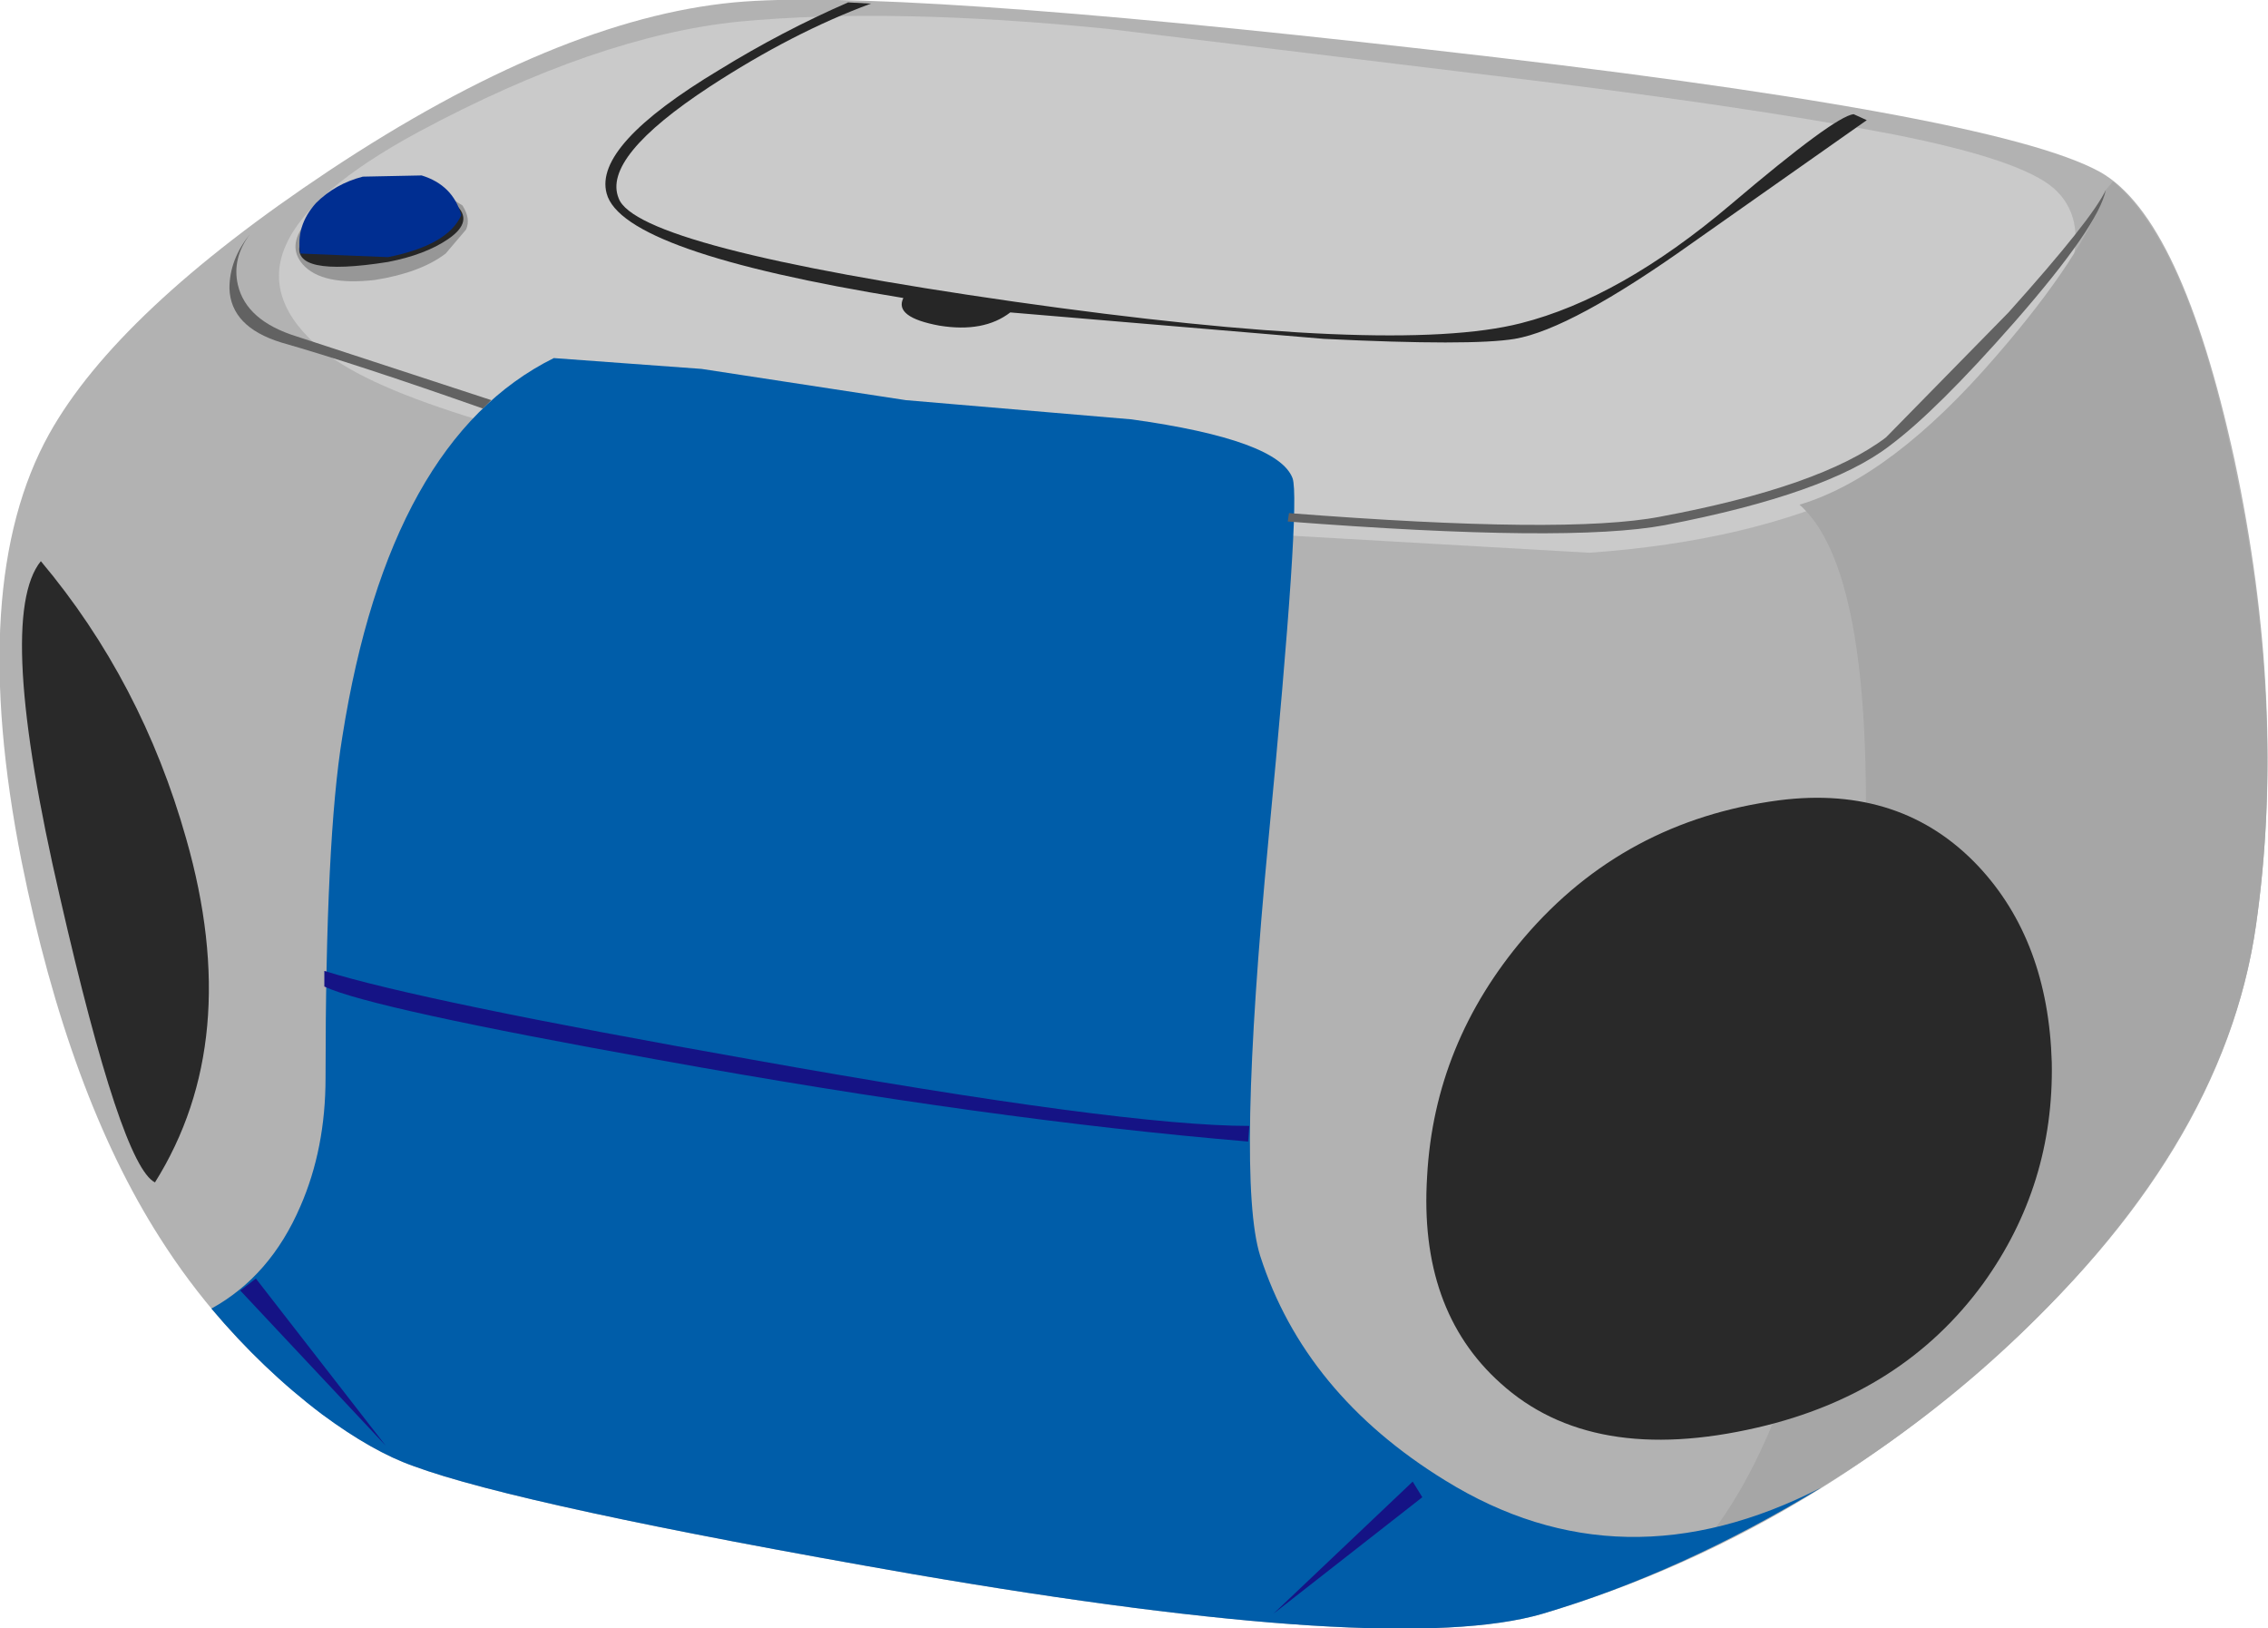 <?xml version="1.0" encoding="UTF-8" standalone="no"?>
<svg xmlns:xlink="http://www.w3.org/1999/xlink" height="67.75px" width="94.4px" xmlns="http://www.w3.org/2000/svg">
  <g transform="matrix(1.0, 0.0, 0.0, 1.0, -266.45, -202.9)">
    <path d="M267.35 238.75 Q265.05 227.15 268.5 220.95 271.35 215.85 280.15 210.0 289.65 203.7 297.0 203.0 303.35 202.4 325.8 204.95 349.4 207.6 353.85 210.05 357.25 211.95 359.45 222.0 361.65 232.3 360.35 241.4 359.0 250.9 349.45 259.4 340.95 267.0 330.65 270.05 324.5 271.85 304.45 268.4 288.1 265.55 283.65 263.9 281.5 263.15 278.75 260.85 275.45 258.1 273.1 254.4 269.3 248.45 267.35 238.75" fill="#b2b2b2" fill-rule="evenodd" stroke="none"/>
    <path d="M279.9 217.5 Q274.8 213.3 283.85 208.4 291.3 204.4 297.2 203.8 303.55 203.2 312.55 204.1 L327.8 205.95 Q338.8 207.25 345.3 208.5 350.6 209.55 351.95 210.75 354.05 212.65 351.2 217.05 346.05 224.95 332.6 225.9 L310.75 224.65 298.45 223.05 Q291.55 221.95 286.45 220.4 281.65 218.95 279.9 217.5" fill="#cacaca" fill-rule="evenodd" stroke="none"/>
    <path d="M282.05 214.55 Q279.85 214.8 279.05 213.9 278.4 213.15 279.15 212.2 279.8 211.4 280.7 211.05 L284.9 210.95 285.7 211.45 Q286.05 212.0 285.85 212.45 L285.0 213.45 Q283.95 214.25 282.05 214.55" fill="#979797" fill-rule="evenodd" stroke="none"/>
    <path d="M354.4 210.45 Q357.6 213.1 359.55 222.75 361.6 232.7 360.35 241.4 359.2 249.4 352.1 256.85 345.8 263.5 336.9 267.65 342.55 261.45 343.8 244.0 345.05 227.15 341.35 223.9 345.2 222.75 349.55 217.7 353.15 213.55 354.1 210.8 L354.4 210.45" fill="#a6a6a6" fill-rule="evenodd" stroke="none"/>
    <path d="M319.25 237.8 Q317.9 251.95 318.9 255.15 320.75 260.9 326.6 264.5 333.95 269.05 342.25 264.8 336.4 268.35 330.65 270.05 324.5 271.85 304.45 268.4 288.1 265.55 283.65 263.9 281.95 263.3 279.85 261.75 277.4 259.9 275.25 257.35 277.7 256.0 278.95 253.1 280.0 250.7 280.0 247.75 280.0 237.8 280.7 233.55 282.65 221.2 289.5 217.8 L295.65 218.25 304.15 219.55 313.55 220.35 Q319.65 221.2 320.25 222.8 320.6 223.75 319.25 237.8" fill="#005da9" fill-rule="evenodd" stroke="none"/>
    <path d="M268.95 240.25 Q266.25 228.6 268.15 226.25 272.35 231.25 274.2 237.8 276.6 246.2 272.9 252.1 271.5 251.4 268.95 240.25" fill="#292929" fill-rule="evenodd" stroke="none"/>
    <path d="M340.5 236.2 Q345.6 235.55 348.8 238.95 351.7 242.05 351.85 247.1 351.95 252.2 349.0 256.3 345.65 260.9 339.6 262.3 332.7 263.9 328.9 260.45 325.5 257.4 325.85 251.85 326.15 246.3 329.9 241.9 334.05 237.05 340.5 236.2" fill="#292929" fill-rule="evenodd" stroke="none"/>
    <path d="M293.85 247.0 Q281.85 244.85 279.95 243.95 L279.95 243.3 Q283.95 244.55 297.8 247.0 313.15 249.75 318.45 249.75 L318.4 250.4 Q307.65 249.5 293.85 247.0" fill="#151385" fill-rule="evenodd" stroke="none"/>
    <path d="M277.1 256.1 L282.5 263.05 276.45 256.6 277.1 256.1" fill="#151385" fill-rule="evenodd" stroke="none"/>
    <path d="M325.25 264.55 L325.65 265.2 319.45 270.05 325.25 264.55" fill="#151385" fill-rule="evenodd" stroke="none"/>
    <path d="M282.0 211.7 L283.8 211.15 Q284.9 210.9 285.4 211.4 286.2 212.1 285.1 212.85 284.15 213.5 282.6 213.8 278.5 214.45 278.95 213.0 279.1 212.55 280.05 212.2 L281.5 211.85 282.0 211.7" fill="#262626" fill-rule="evenodd" stroke="none"/>
    <path d="M281.55 210.25 L284.0 210.2 Q285.3 210.6 285.65 211.85 285.1 213.1 282.6 213.6 L278.95 213.45 Q278.75 212.3 279.6 211.35 280.4 210.55 281.55 210.25" fill="#002e91" fill-rule="evenodd" stroke="none"/>
    <path d="M308.5 215.9 Q307.4 216.75 305.55 216.45 303.65 216.1 304.05 215.3 292.35 213.4 291.7 210.95 291.15 208.95 296.4 205.8 299.0 204.2 301.75 203.0 L302.7 203.05 Q299.45 204.25 296.0 206.5 291.5 209.45 292.2 211.15 292.95 213.2 308.65 215.45 324.45 217.7 329.75 216.35 333.9 215.3 338.5 211.4 342.8 207.75 343.6 207.65 L344.15 207.9 336.9 213.0 Q331.85 216.6 329.5 217.0 327.7 217.3 321.55 217.0 L308.5 215.9" fill="#262626" fill-rule="evenodd" stroke="none"/>
    <path d="M276.0 214.9 Q276.0 213.7 276.85 212.65 276.1 213.65 276.35 214.75 276.7 216.25 278.8 216.9 L286.9 219.55 286.55 219.9 Q281.3 218.05 278.15 217.15 276.05 216.5 276.0 214.9" fill="#626262" fill-rule="evenodd" stroke="none"/>
    <path d="M320.1 224.25 Q331.65 225.15 335.55 224.4 342.25 223.15 344.95 221.1 L350.05 215.9 Q353.55 212.0 354.1 210.8 353.8 212.3 350.3 216.3 347.05 220.0 345.1 221.45 342.5 223.45 335.75 224.75 331.75 225.5 320.05 224.6 L320.1 224.25" fill="#626262" fill-rule="evenodd" stroke="none"/>
  </g>
</svg>

